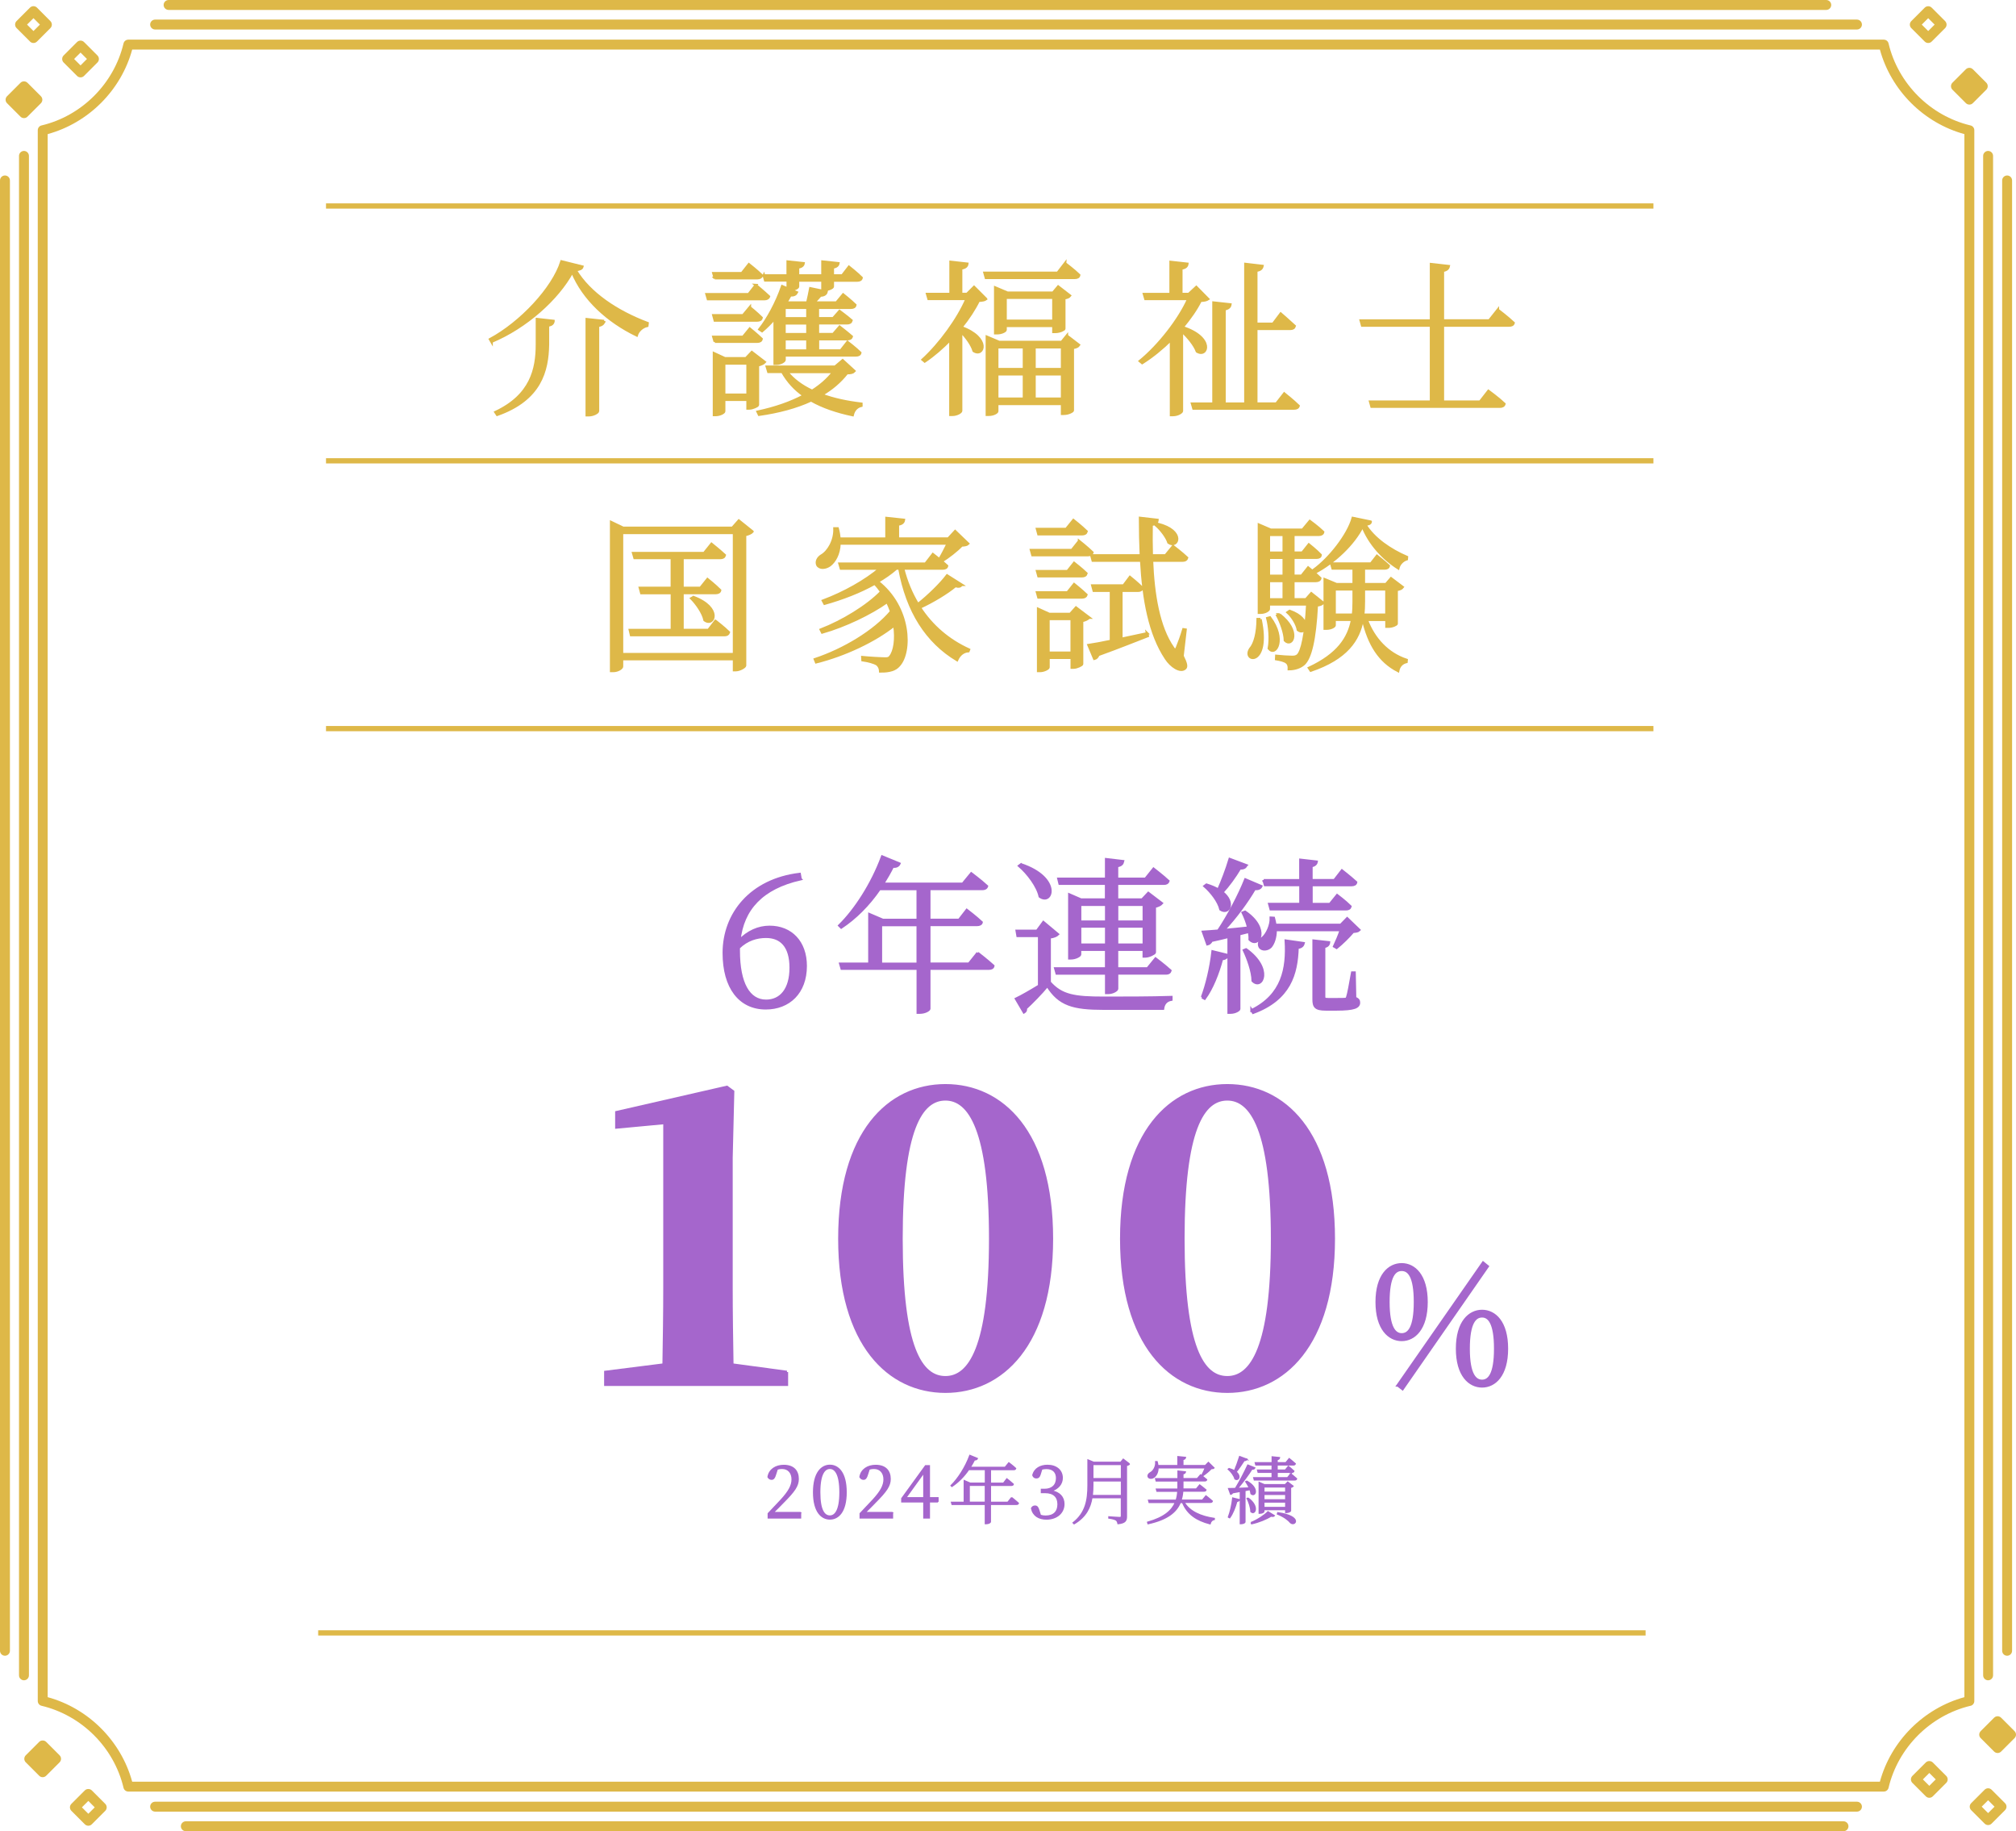 <?xml version="1.0" encoding="UTF-8"?><svg id="_レイヤー_1" xmlns="http://www.w3.org/2000/svg" viewBox="0 0 386 350.53"><defs><style>.cls-1,.cls-2{fill:#deb848;}.cls-3{stroke-width:.25px;}.cls-3,.cls-4{fill:#a566cc;stroke:#a566cc;}.cls-2{stroke:#deb848;}.cls-2,.cls-4{stroke-width:.5px;}</style></defs><g><path class="cls-2" d="M94.11,65.4l-.26-.45c5.89-3.17,12.07-9.76,13.67-14.89l3.97,.99c-.1,.38-.51,.54-1.31,.64,2.69,4.51,8,8,13.8,10.18l-.06,.48c-.99,.22-1.79,1.02-2.02,1.82-5.51-2.66-10.18-6.88-12.33-12.13-2.82,5.19-8.87,10.6-15.46,13.35Zm11.85-3.94c-.06,.42-.29,.74-1.06,.83v3.71c-.1,4.93-1.38,10.44-9.7,13.38l-.32-.48c6.82-3.2,7.94-8.23,7.94-12.93v-4.87l3.14,.35Zm9.7,0c-.1,.45-.35,.77-1.18,.9v16.33c0,.29-.93,.77-1.7,.77h-.42v-18.34l3.3,.35Z"/><path class="cls-2" d="M144.71,54.58s1.54,1.28,2.5,2.18c-.1,.32-.42,.48-.86,.48h-10.79l-.26-.9h8.04l1.38-1.76Zm-7.84-1.34l-.26-.93h5.44l1.34-1.7s1.5,1.18,2.46,2.11c-.1,.35-.38,.51-.83,.51h-8.16Zm6.69,5.6s1.38,1.12,2.24,1.98c-.06,.35-.35,.51-.8,.51h-8.13l-.26-.96h5.67l1.28-1.54Zm-6.69,6.56l-.26-.9h5.67l1.28-1.57s1.38,1.12,2.24,1.95c-.06,.35-.35,.51-.8,.51h-8.13Zm8.23,12.13c-.03,.19-1.02,.64-1.63,.64h-.32v-1.66h-4.51v2.24c0,.22-.8,.67-1.6,.67h-.32v-11.78l2.08,.96h4.03l1.12-1.18,2.46,1.89c-.19,.22-.7,.48-1.31,.61v7.62Zm-1.95-1.95v-6.02h-4.51v6.02h4.51Zm20.42-4.55c-.26,.29-.64,.38-1.41,.38-1.28,1.63-2.91,3.04-4.87,4.16,2.27,.86,4.9,1.41,7.62,1.73v.35c-.83,.19-1.44,.8-1.67,1.79-3.01-.64-5.7-1.54-7.94-2.82-2.82,1.31-6.18,2.21-9.96,2.75l-.26-.54c3.27-.7,6.31-1.73,8.87-3.11-1.73-1.18-3.11-2.69-4.16-4.55h-2.66l-.29-.96h13.06l1.44-1.22,2.21,2.02Zm-17.32-18.28h4.58v-2.66l3.01,.32c-.06,.38-.35,.67-1.06,.77v1.57h4.71v-2.66l3.01,.32c-.06,.38-.35,.67-1.06,.77v1.57h1.83l1.28-1.66s1.5,1.18,2.4,2.08c-.06,.35-.35,.51-.77,.51h-4.74v1.18c0,.22-.83,.61-1.57,.61h-.38v-1.79h-4.71v1.18c0,.22-.7,.58-1.41,.64l1.18,.48c-.16,.32-.54,.61-1.22,.51-.26,.48-.54,.96-.83,1.41l.06,.03h4.03c.19-.86,.45-1.95,.58-2.72l3.07,.64c-.1,.45-.51,.7-1.15,.7-.32,.38-.8,.9-1.28,1.38h4.35l1.28-1.54s1.41,1.12,2.31,1.99c-.06,.35-.35,.51-.8,.51h-6.37v2.05h2.95l1.22-1.38s1.34,.99,2.27,1.79c-.1,.35-.38,.51-.83,.51h-5.6v2.11h2.95l1.22-1.41s1.38,1.06,2.3,1.86c-.1,.35-.38,.48-.83,.48h-5.63v2.21h4.39l1.28-1.63s1.5,1.15,2.43,2.05c-.06,.32-.35,.48-.8,.48h-13.7v.9c0,.19-.67,.7-1.57,.7h-.29v-8.68c-.8,.93-1.63,1.76-2.43,2.43l-.48-.32c1.54-1.92,3.27-5.09,4.35-8.23l1.06,.45v-1.6h-4.32l-.26-.93Zm3.94,6.15v2.05h4.42v-2.05h-4.42Zm4.42,2.98h-4.42v2.11h4.42v-2.11Zm0,3.04h-4.42v2.21h4.42v-2.21Zm-3.94,6.27c1.18,1.5,2.85,2.72,4.83,3.65,1.67-1.06,3.04-2.27,4.1-3.65h-8.93Z"/><path class="cls-2" d="M188.78,57.24c-.29,.22-.67,.26-1.41,.32-.8,1.63-1.95,3.39-3.33,5.09,5.7,2.05,4.29,5.76,2.4,4.51-.35-1.18-1.38-2.59-2.43-3.68v15.17c0,.22-.74,.74-1.7,.74h-.32v-14.41c-1.57,1.6-3.26,3.07-4.93,4.19l-.38-.32c3.3-3.01,6.79-7.81,8.42-11.65h-7.3l-.26-.9h4.48v-6.15l3.17,.35c-.06,.45-.38,.77-1.18,.86v4.93h1.15l1.34-1.34,2.27,2.27Zm15.14-6.82s1.7,1.28,2.69,2.24c-.06,.35-.35,.51-.8,.51h-17.03l-.26-.93h13.99l1.41-1.83Zm.35,13.86l2.3,1.76c-.16,.26-.51,.45-1.18,.54v12c0,.13-.77,.61-1.7,.61h-.32v-1.89h-12.45v1.44c0,.16-.61,.64-1.63,.64h-.32v-14.89l2.34,.99h11.97l.99-1.22Zm-2.56-.77v-1.15h-9.19v.8c0,.16-.64,.61-1.66,.61h-.29v-8.71l2.34,.99h8.71l.99-1.18,2.24,1.73c-.19,.26-.51,.38-1.09,.48v5.86c0,.13-.8,.58-1.73,.58h-.32Zm-10.79,2.94v4.23h5.15v-4.23h-5.15Zm0,9.89h5.15v-4.71h-5.15v4.71Zm10.79-14.92v-4.45h-9.19v4.45h9.19Zm-3.65,5.03v4.23h5.31v-4.23h-5.31Zm5.31,9.89v-4.71h-5.31v4.71h5.31Z"/><path class="cls-2" d="M231.3,57.24c-.29,.19-.7,.29-1.44,.32-.83,1.67-2.05,3.39-3.46,5.09,6.15,1.98,4.8,5.86,2.79,4.61-.45-1.22-1.7-2.75-2.91-3.87v15.3c0,.19-.71,.74-1.73,.74h-.32v-14.41c-1.73,1.7-3.65,3.27-5.54,4.45l-.42-.35c3.65-2.98,7.52-7.94,9.28-11.91h-8.23l-.26-.9h5.09v-6.15l3.17,.35c-.06,.45-.35,.77-1.15,.86v4.93h1.44l1.44-1.34,2.24,2.27Zm14.6,18.12s1.7,1.34,2.72,2.34c-.1,.35-.42,.48-.83,.48h-19.27l-.26-.9h4.1v-19.34l3.2,.35c-.06,.45-.38,.77-1.12,.9v18.09h4.03v-26.73l3.23,.38c-.1,.45-.38,.77-1.18,.86v10.21h3.23l1.47-1.95s1.63,1.41,2.66,2.37c-.1,.35-.38,.51-.83,.51h-6.53v14.34h3.87l1.5-1.92Z"/><path class="cls-2" d="M286.78,59.32s1.89,1.44,3.01,2.5c-.1,.35-.38,.48-.86,.48h-12.68v14.6h7.14l1.6-2.05s1.92,1.41,3.04,2.47c-.1,.35-.38,.51-.86,.51h-24.55l-.26-.93h11.65v-14.6h-13.19l-.26-.93h13.45v-10.79l3.36,.38c-.1,.45-.38,.74-1.12,.86v9.54h8.9l1.63-2.05Z"/><path class="cls-2" d="M144.05,101.76c-.22,.26-.77,.51-1.41,.64v25.03c-.03,.22-.99,.83-1.76,.83h-.32v-2.11h-21.48v1.44c0,.29-.77,.83-1.67,.83h-.38v-28.46l2.27,1.09h20.94l1.22-1.38,2.59,2.08Zm-3.49,23.47v-23.24h-21.48v23.24h21.48Zm-3.55-6.34s1.57,1.22,2.53,2.15c-.1,.35-.38,.51-.8,.51h-17.9l-.22-.93h8.04v-7.11h-5.86l-.26-.96h6.11v-5.76h-7.14l-.26-.9h13.57l1.41-1.76s1.57,1.25,2.53,2.15c-.1,.35-.38,.51-.83,.51h-7.27v5.76h3.46l1.34-1.67s1.47,1.18,2.4,2.11c-.06,.35-.38,.51-.83,.51h-6.37v7.11h4.99l1.34-1.73Zm-4.23-4.58c5.54,2.08,3.91,5.73,2.14,4.39-.29-1.38-1.5-3.11-2.53-4.16l.38-.22Z"/><path class="cls-2" d="M184.1,111.94c-.22,.32-.51,.42-1.18,.22-1.57,1.31-4.26,2.95-6.82,4.13,2.34,3.62,5.6,6.34,9.41,8.07l-.1,.26c-.93,.06-1.73,.67-2.18,1.7-5.79-3.49-9.51-9.25-11.01-17.51h-.61c-1.06,.93-2.27,1.76-3.58,2.53,6.31,4.9,6.5,13.45,4.07,16.04-.64,.77-1.76,1.15-3.55,1.12-.03-.67-.29-1.09-.67-1.38-.42-.26-1.57-.61-2.72-.77l-.03-.54c1.31,.13,3.62,.26,4.39,.26,.42,0,.7-.06,.9-.32,.87-1.02,1.25-3.39,.83-6.08-3.78,3.01-9.48,5.7-14.98,7.08l-.22-.54c5.47-1.82,11.36-5.31,14.6-9.16-.22-.61-.48-1.25-.77-1.86-3.2,2.27-8.07,4.61-12.45,5.86l-.26-.51c4.13-1.6,8.9-4.48,11.59-7.27-.38-.54-.8-1.09-1.28-1.57-2.85,1.6-6.18,2.88-9.6,3.84l-.29-.54c4.1-1.54,8.13-3.81,10.92-6.18h-7.49l-.26-.9h16.45l1.41-1.82s.58,.45,1.25,.99c.51-.83,1.15-2.08,1.63-3.07h-20.78c-.06,2.08-.96,3.49-1.83,4.16-.8,.58-1.95,.7-2.37-.03-.29-.67,.1-1.38,.77-1.79,1.31-.74,2.59-2.88,2.5-5.19h.58c.19,.7,.29,1.34,.35,1.95h9.03v-3.94l3.3,.35c-.06,.45-.38,.77-1.15,.86v2.72h9.67l1.31-1.41,2.47,2.37c-.22,.22-.58,.29-1.22,.32-.93,.99-2.59,2.27-3.84,3.04,.35,.29,.7,.61,1.02,.9-.06,.35-.38,.48-.83,.48h-7.59c.64,2.53,1.6,4.83,2.85,6.88,2.11-1.66,4.42-3.94,5.6-5.51l2.79,1.76Z"/><path class="cls-2" d="M206.62,103.58s1.57,1.25,2.53,2.18c-.1,.32-.38,.48-.83,.48h-10.63l-.26-.93h7.81l1.38-1.73Zm-7.78-1.34l-.26-.96h5.57l1.38-1.7s1.54,1.22,2.5,2.15c-.1,.35-.38,.51-.83,.51h-8.36Zm5.57,7.11l1.25-1.57s1.44,1.12,2.34,1.99c-.1,.35-.38,.51-.83,.51h-8.32l-.26-.93h5.83Zm-5.57,4.99l-.26-.93h5.83l1.25-1.57s1.44,1.15,2.34,2.02c-.1,.32-.38,.48-.83,.48h-8.32Zm9.67,3.87c-.22,.26-.7,.51-1.34,.64v8.26c0,.19-.99,.67-1.63,.67h-.32v-1.89h-4.48v1.86c0,.19-.8,.67-1.63,.67h-.32v-11.84l2.11,.96h4.03l1.09-1.22,2.5,1.89Zm-3.3,6.75v-6.5h-4.48v6.5h4.48Zm14.44-3.71l.1,.48c-2.24,.86-5.38,2.14-9.48,3.62-.13,.42-.42,.67-.74,.74l-1.09-2.59c.93-.13,2.43-.42,4.29-.8v-9.64h-3.3l-.26-.96h5.96l1.22-1.63s1.47,1.18,2.37,2.08c-.1,.35-.38,.51-.83,.51h-3.2v9.25l4.96-1.06Zm4.96-16.68s1.67,1.28,2.66,2.21c-.1,.35-.38,.51-.8,.51h-5.92c.26,6.5,1.28,12.77,4.03,16.71,.38,.61,.51,.61,.8-.06,.32-.77,.86-2.24,1.22-3.46l.38,.06-.58,5.03c.74,1.47,.83,2.08,.48,2.37-.9,.8-2.69-.45-3.62-1.89-3.14-4.71-4.32-11.27-4.74-18.76h-9.28l-.26-.96h9.48c-.1-2.3-.16-4.71-.16-7.17l3.3,.38c-.03,.42-.29,.77-1.12,.9-.03,1.92-.03,3.91,.03,5.89h2.66l1.44-1.76Zm-2.91-4.26c5.28,1.34,3.81,4.77,2.05,3.55-.35-1.09-1.47-2.53-2.4-3.33l.35-.22Z"/><path class="cls-2" d="M241.33,118.53c1.92,9.12-3.52,8.16-1.95,5.7,.9-1.02,1.41-3.07,1.44-5.7h.51Zm12-3.14c-.22,.26-.58,.42-1.22,.48-.35,6.69-1.22,10.08-2.47,11.24-.77,.67-1.82,.96-2.85,.96,.03-.51-.06-.99-.45-1.28-.32-.29-1.18-.51-1.98-.64l.03-.58c.9,.1,2.43,.19,3.01,.19,.51,0,.74-.06,1.06-.29,.83-.74,1.54-3.91,1.86-9.8h-7.4v.93c0,.16-.61,.67-1.57,.67h-.29v-16.81l2.24,.96h6.11l1.38-1.66s1.57,1.15,2.53,2.08c-.06,.35-.38,.51-.77,.51h-4.93v3.46h1.73l1.25-1.57s1.41,1.12,2.24,1.99c-.03,.35-.32,.51-.77,.51h-4.45v3.49h1.6l1.25-1.57s1.41,1.15,2.3,2.02c-.06,.35-.38,.51-.83,.51h-4.32v3.55h2.43l1.02-1.15,2.24,1.79Zm-10.18,2.82c3.07,4.1,1.12,7.52-.19,5.92,.35-1.86,.1-4.29-.29-5.79l.48-.13Zm-.22-15.85v3.46h2.88v-3.46h-2.88Zm2.88,4.39h-2.88v3.49h2.88v-3.49Zm-2.88,8h2.88v-3.55h-2.88v3.55Zm2.05,2.88c4.1,3.17,2.47,6.37,1.06,4.96-.03-1.5-.8-3.49-1.47-4.77l.42-.19Zm1.95-.67c4.45,1.57,3.11,4.77,1.6,3.62-.19-1.12-1.09-2.56-1.98-3.36l.38-.26Zm14.73,1.66c1.38,3.68,4.03,6.53,7.65,7.72l-.03,.35c-.8,.19-1.41,.74-1.6,1.73-3.62-1.86-5.57-5.12-6.69-9.8h-.13c-.7,3.84-3.01,7.4-9.89,9.73l-.32-.48c5.54-2.59,7.59-5.7,8.26-9.25h-3.39v1.09c0,.16-.58,.61-1.57,.61h-.29v-9.41l2.24,.93h3.3v-3.04h-4.03l-.26-.9h7.59l1.15-1.47s1.38,1.09,2.24,1.89c-.06,.35-.38,.48-.8,.48h-3.97v3.04h4.26l.96-1.12,2.21,1.67c-.19,.26-.51,.42-1.15,.51v6.5c0,.13-.74,.54-1.57,.54h-.35v-1.31h-3.81Zm.77-18.73c-.06,.32-.38,.48-1.06,.51,1.67,2.75,4.87,4.9,8,6.24l-.03,.38c-.8,.26-1.44,.93-1.63,1.73-2.88-1.82-5.51-4.67-6.82-8.04-1.73,3.49-5.41,6.91-9.09,8.87l-.29-.45c3.11-2.24,6.63-6.75,7.52-9.96l3.39,.7Zm-3.36,17.8c.1-.83,.13-1.66,.13-2.53v-2.37h-3.68v4.9h3.55Zm2.05-4.9v2.34c0,.86-.03,1.73-.13,2.56h4.48v-4.9h-4.35Z"/></g><g><path class="cls-4" d="M153.27,168.27c-7.39,1.68-11.1,5.74-11.73,11.8,1.65-1.72,3.68-2.63,5.81-2.63,4.1,0,6.9,2.87,6.9,7.46,0,5.11-3.22,8.09-7.63,8.09-4.97,0-8.02-3.96-8.02-10.58,0-7.49,5.18-13.97,14.5-15.09l.17,.95Zm-11.84,13.73c0,6.27,1.96,9.59,5.25,9.59,2.8,0,4.73-2.17,4.73-6.34s-1.89-5.95-4.73-5.95c-1.79,0-3.64,.53-5.25,2.1v.6Z"/><path class="cls-4" d="M187.19,182.43s1.86,1.44,2.98,2.46c-.06,.35-.35,.51-.83,.51h-11.43v7.71c0,.16-.7,.71-1.82,.71h-.35v-8.42h-14.57l-.26-.9h5.57v-9.48l2.56,1.09h6.69v-5.95h-7.33c-2.14,3.11-4.67,5.6-7.33,7.36l-.35-.35c3.01-2.95,6.24-7.88,8.2-13.19l3.26,1.34c-.16,.35-.54,.64-1.25,.54-.58,1.15-1.22,2.27-1.89,3.33h15.3l1.63-1.98s1.79,1.34,2.98,2.43c-.1,.35-.42,.51-.86,.51h-10.18v5.95h5.73l1.47-1.89s1.76,1.34,2.82,2.34c-.06,.32-.42,.48-.83,.48h-9.19v7.46h7.62l1.67-2.08Zm-11.46,2.08v-7.46h-7.08v7.46h7.08Z"/><path class="cls-4" d="M200.96,188.03c2.27,2.59,4.77,2.98,10.37,2.98,3.87,0,9.03,0,12.93-.13v.45c-.93,.16-1.47,.77-1.6,1.73h-11.3c-5.89,0-8.55-.74-10.82-4.39-1.15,1.41-3.01,3.3-4.16,4.35,.1,.38-.06,.58-.32,.74l-1.5-2.56c1.06-.51,2.79-1.5,4.42-2.5v-9.57h-4.13l-.16-.93h3.87l1.22-1.66,2.75,2.3c-.22,.22-.7,.48-1.57,.58v8.61Zm-5.44-22.54c7.68,2.59,5.95,7.84,3.58,6.11-.42-1.98-2.3-4.45-3.94-5.86l.35-.26Zm7.17,2.75h9.12v-3.75l3.2,.38c-.1,.45-.32,.77-1.15,.9v2.47h5.47l1.54-1.92s1.73,1.34,2.82,2.34c-.1,.32-.38,.48-.83,.48h-9v3.07h4.83l1.18-1.25,2.56,1.95c-.22,.26-.74,.51-1.34,.64v8.77c-.03,.19-1.06,.74-1.76,.74h-.32v-1.28h-5.15v3.62h5.86l1.54-1.89s1.73,1.31,2.82,2.3c-.1,.35-.38,.51-.8,.51h-9.41v2.95c0,.29-.87,.77-1.63,.77h-.42v-3.71h-9.48l-.26-.93h9.73v-3.62h-5.03v.93c0,.22-.86,.71-1.7,.71h-.32v-12.17l2.21,.96h4.83v-3.07h-8.9l-.22-.9Zm4.1,4.93v3.27h5.03v-3.27h-5.03Zm5.03,7.68v-3.52h-5.03v3.52h5.03Zm2.05-7.68v3.27h5.15v-3.27h-5.15Zm5.15,7.68v-3.52h-5.15v3.52h5.15Z"/><path class="cls-4" d="M230.17,190.88c.86-2.27,1.67-5.6,2.02-8.74l2.88,.71c-.13,.38-.48,.7-1.12,.7-.74,2.79-1.89,5.67-3.3,7.59l-.48-.26Zm7.08-12.07v14.34c0,.16-.7,.67-1.67,.67h-.32v-14.53c-.99,.26-2.11,.51-3.3,.77-.16,.38-.48,.61-.77,.67l-.83-2.34c.67-.03,1.7-.13,2.91-.22,1.95-2.91,4-6.82,5.19-9.8l3.01,1.28c-.16,.35-.58,.58-1.25,.48-1.38,2.37-3.62,5.47-5.96,7.94,1.44-.13,3.07-.29,4.77-.48-.26-1.06-.67-2.08-1.06-2.88l.42-.16c4.77,3.23,2.62,7.04,.9,5.28,.03-.48-.03-.99-.13-1.5l-1.92,.48Zm1.34-13.16c-.13,.35-.48,.61-1.18,.54-.99,1.66-2.21,3.33-3.39,4.61,2.5,1.95,1.25,4.32-.32,3.27-.35-1.54-1.79-3.36-3.04-4.45l.35-.26c.93,.29,1.66,.61,2.27,.96,.74-1.66,1.57-3.84,2.18-5.86l3.14,1.18Zm0,16.1c5.12,3.68,3.04,7.78,1.28,5.99-.03-1.82-.93-4.26-1.67-5.83l.38-.16Zm1.06,11.65c5.92-2.91,6.88-7.97,6.56-13.32l3.36,.48c-.13,.51-.48,.77-1.15,.83-.16,5.03-1.47,9.86-8.48,12.45l-.29-.45Zm4.58-15.37c0,1.44-.42,2.56-.93,3.17-.54,.58-1.67,.74-2.08,.06-.32-.61-.03-1.31,.58-1.76,.8-.67,1.6-2.4,1.54-3.81l.54,.03c.13,.48,.22,.93,.29,1.34h12.55l1.22-1.25,2.3,2.21c-.22,.22-.61,.29-1.18,.32-.77,.93-2.14,2.27-3.14,3.07l-.45-.26c.38-.8,.93-2.08,1.28-3.14h-12.52Zm-2.27-9.51h7.04v-3.91l3.07,.35c-.06,.38-.32,.67-.99,.83v2.72h4.42l1.44-1.86s1.67,1.31,2.69,2.24c-.06,.35-.38,.51-.83,.51h-7.71v3.68h3.55l1.38-1.7s1.57,1.18,2.53,2.14c-.1,.35-.38,.51-.83,.51h-14.41l-.26-.96h5.96v-3.68h-6.79l-.26-.9Zm17.48,22.51c.61,.26,.74,.51,.74,.9,0,.83-.86,1.28-4.26,1.28h-2.08c-1.99,0-2.31-.54-2.31-1.92v-11.21l2.91,.32c-.03,.42-.32,.74-.93,.83v9.54c0,.42,.1,.51,.8,.51h1.63c.8,0,1.34,0,1.6-.03,.26-.03,.35-.06,.45-.42,.19-.51,.58-2.66,.93-4.64h.42l.1,4.83Z"/></g><g><path class="cls-4" d="M150.65,262.63v2.42h-34.73v-2.42l11.16-1.41c.08-4.92,.16-9.91,.16-14.67v-31.61l-9.21,.86v-2.89l21.15-4.84,1.17,.86-.31,12.72v24.9c0,4.76,.08,9.76,.16,14.67l10.46,1.41Z"/><path class="cls-4" d="M201.39,237.11c0,20.37-9.6,29.27-20.37,29.27s-20.29-8.9-20.29-29.27,9.44-29.35,20.29-29.35,20.37,8.9,20.37,29.35Zm-20.37,26.54c4.61,0,8.59-5.7,8.59-26.54s-3.98-26.69-8.59-26.69-8.43,5.62-8.43,26.69,3.82,26.54,8.43,26.54Z"/><path class="cls-4" d="M255.36,237.11c0,20.37-9.6,29.27-20.37,29.27s-20.29-8.9-20.29-29.27,9.44-29.35,20.29-29.35,20.37,8.9,20.37,29.35Zm-20.37,26.54c4.61,0,8.59-5.7,8.59-26.54s-3.98-26.69-8.59-26.69-8.43,5.62-8.43,26.69,3.82,26.54,8.43,26.54Z"/></g><path class="cls-4" d="M273.12,249.23c0,5.12-2.34,7.24-4.74,7.24s-4.77-2.11-4.77-7.24,2.37-7.2,4.77-7.2,4.74,2.11,4.74,7.2Zm-4.74,6.21c1.34,0,2.56-1.22,2.56-6.21s-1.22-6.18-2.56-6.18-2.56,1.18-2.56,6.18,1.28,6.21,2.56,6.21Zm-.74,9.73l16.33-23.46,.86,.7-16.29,23.46-.9-.7Zm20.87-7.01c0,5.12-2.34,7.2-4.74,7.2s-4.77-2.08-4.77-7.2,2.37-7.2,4.77-7.2,4.74,2.08,4.74,7.2Zm-4.74,6.18c1.31,0,2.53-1.22,2.53-6.18s-1.22-6.21-2.53-6.21-2.59,1.18-2.59,6.21,1.31,6.18,2.59,6.18Z"/><g><path class="cls-3" d="M153.28,289.51v1.05h-6.18v-.84c.87-.9,1.74-1.83,2.41-2.55,1.54-1.67,2.16-2.81,2.16-3.99,0-1.26-.73-2.11-1.93-2.11-.27,0-.59,.03-.92,.13l-.35,1.08c-.17,.6-.38,.87-.74,.87-.31,0-.52-.17-.67-.43,.24-1.47,1.54-2.21,3-2.21,1.89,0,2.77,1.05,2.77,2.59,0,1.29-.67,2.3-2.91,4.54-.39,.42-1.11,1.13-1.88,1.89h5.25Z"/><path class="cls-3" d="M162,285.65c0,3.74-1.51,5.11-3.1,5.11s-3.12-1.37-3.12-5.11,1.53-5.16,3.12-5.16,3.1,1.4,3.1,5.16Zm-3.1,4.55c.98,0,1.93-1.01,1.93-4.55s-.95-4.58-1.93-4.58-1.95,.98-1.95,4.58,.94,4.55,1.95,4.55Z"/><path class="cls-3" d="M170.88,289.51v1.05h-6.18v-.84c.87-.9,1.74-1.83,2.41-2.55,1.54-1.67,2.16-2.81,2.16-3.99,0-1.26-.73-2.11-1.93-2.11-.27,0-.59,.03-.92,.13l-.35,1.08c-.17,.6-.38,.87-.74,.87-.31,0-.52-.17-.67-.43,.24-1.47,1.54-2.21,3-2.21,1.89,0,2.77,1.05,2.77,2.59,0,1.29-.67,2.3-2.91,4.54-.39,.42-1.11,1.13-1.88,1.89h5.25Z"/><path class="cls-3" d="M179.59,287.48h-1.65v3.08h-1.05v-3.08h-4.22v-.64l4.54-6.26h.73v6.12h1.65v.78Zm-2.7-.78v-4.8l-3.46,4.8h3.46Z"/><path class="cls-3" d="M193.68,286.66s.81,.63,1.3,1.08c-.03,.15-.15,.22-.36,.22h-5v3.38c0,.07-.31,.31-.8,.31h-.15v-3.68h-6.37l-.11-.39h2.44v-4.15l1.12,.48h2.93v-2.61h-3.21c-.94,1.36-2.05,2.45-3.21,3.22l-.15-.15c1.32-1.29,2.73-3.45,3.59-5.77l1.43,.59c-.07,.15-.24,.28-.55,.24-.25,.5-.53,.99-.83,1.46h6.7l.71-.87s.79,.59,1.3,1.07c-.04,.15-.18,.22-.38,.22h-4.45v2.61h2.51l.64-.83s.77,.59,1.23,1.02c-.03,.14-.18,.21-.36,.21h-4.02v3.26h3.33l.73-.91Zm-5.01,.91v-3.26h-3.1v3.26h3.1Z"/><path class="cls-3" d="M199.18,282.05c-.14,.57-.31,.83-.76,.83-.29,0-.53-.13-.66-.49,.31-1.29,1.47-1.89,2.8-1.89,1.72,0,2.82,.98,2.82,2.4,0,1.15-.76,2.06-2.09,2.48,1.61,.28,2.41,1.22,2.41,2.52,0,1.67-1.36,2.87-3.33,2.87-1.44,0-2.55-.62-2.86-2.04,.14-.28,.36-.43,.66-.43,.42,0,.57,.28,.76,.9l.27,.87c.35,.11,.69,.15,1.01,.15,1.56,0,2.37-.87,2.37-2.27s-.81-2.25-2.47-2.25h-.71v-.6h.6c1.4,0,2.3-.78,2.3-2.16,0-1.16-.7-1.85-1.93-1.85-.28,0-.57,.03-.91,.11l-.27,.87Z"/><path class="cls-3" d="M216.27,280.23c-.1,.11-.32,.24-.6,.28v9.75c0,.76-.17,1.25-1.6,1.39-.06-.29-.15-.55-.36-.69-.24-.15-.66-.28-1.39-.38v-.22s1.7,.13,2.04,.13c.31,0,.36-.1,.36-.34v-3.47h-5.66c-.31,1.91-1.16,3.68-3.4,4.99l-.18-.18c2.41-1.89,2.84-4.34,2.84-7.19v-4.83l1.09,.45h5.18l.48-.59,1.19,.91Zm-1.54,6.05v-2.81h-5.49v.81c0,.67-.03,1.34-.11,2h5.6Zm-5.49-5.95v2.72h5.49v-2.72h-5.49Z"/><path class="cls-3" d="M226.73,287.6c1.05,1.76,3.19,2.69,5.76,3.07v.17c-.41,.08-.69,.38-.81,.84-2.58-.67-4.34-1.85-5.25-4.08h-.45c-.73,1.78-2.41,3.24-6.16,4.06l-.08-.27c3.17-.9,4.65-2.21,5.32-3.8h-5.03l-.11-.41h5.29c.18-.55,.27-1.13,.31-1.74h-3.99l-.11-.39h4.13v-1.57h-4.17l-.11-.42h4.29v-1.46l1.4,.15c-.03,.17-.14,.31-.48,.36v.94h2.76l.63-.73s.71,.53,1.16,.92c-.04,.15-.18,.22-.38,.22h-4.17v1.18c0,.13,0,.27-.01,.39h2.59l.64-.77s.73,.55,1.2,.95c-.04,.14-.2,.21-.39,.21h-4.06c-.04,.6-.14,1.18-.32,1.74h4.1l.67-.81s.74,.56,1.22,1c-.04,.15-.18,.22-.38,.22h-5Zm-5.01-6.65c0,.94-.39,1.55-.81,1.83-.36,.25-.88,.25-1.05-.07-.13-.31,.08-.62,.38-.78,.6-.31,1.13-1.16,1.05-2.14h.25c.08,.27,.13,.52,.15,.76h3.85v-1.71l1.44,.14c-.03,.2-.17,.34-.5,.39v1.18h4.3l.59-.6,1.06,1.04c-.08,.1-.24,.11-.52,.13-.38,.43-1.07,.99-1.58,1.33l-.18-.11c.2-.35,.45-.92,.63-1.37h-9.06Z"/><path class="cls-3" d="M238.74,279.33c-.07,.15-.24,.25-.53,.24-.48,.76-1.04,1.57-1.55,2.19,1,.81,.46,1.76-.2,1.32-.15-.63-.76-1.4-1.27-1.85l.14-.11c.42,.13,.77,.27,1.04,.43,.32-.76,.7-1.81,.99-2.73l1.39,.52Zm-3.53,11.07c.36-.95,.69-2.34,.83-3.64l1.26,.31c-.06,.18-.21,.31-.49,.31-.32,1.15-.78,2.35-1.37,3.14l-.22-.11Zm3.53-6.86c2.44,1.36,1.6,3.1,.8,2.38-.03-.24-.1-.52-.2-.8-.29,.07-.62,.13-.98,.2v6.05c0,.07-.31,.28-.74,.28h-.13v-6.18l-1.5,.27c-.08,.18-.21,.25-.35,.28l-.39-1.06c.31,0,.76-.01,1.3-.03,.81-1.34,1.78-3.17,2.37-4.48l1.33,.53c-.07,.17-.27,.27-.55,.22-.64,1.04-1.75,2.54-2.75,3.71,.67-.03,1.46-.06,2.25-.08-.18-.45-.43-.88-.66-1.21l.18-.08Zm.25,3.24c2.18,1.6,1.27,3.32,.52,2.56,0-.79-.38-1.82-.71-2.51l.2-.06Zm.55,4.67c1.23-.48,2.59-1.4,3.24-2.06l1.21,.74c-.1,.13-.32,.15-.64,.08-.85,.55-2.31,1.15-3.7,1.46l-.1-.22Zm7.58-9.34s.71,.56,1.13,.95c-.04,.15-.17,.22-.35,.22h-7.73l-.11-.41h3.52v-1.05h-2.68l-.11-.41h2.79v-1h-3.12l-.11-.41h3.24v-1.12l1.39,.14c-.03,.2-.15,.32-.46,.38v.6h1.68l.64-.78s.7,.55,1.16,.97c-.04,.15-.17,.22-.36,.22h-3.12v1h1.58l.58-.71s.64,.5,1.05,.9c-.04,.15-.17,.22-.36,.22h-2.84v1.05h2l.62-.77Zm-.94,7.4v-.55h-4.19v.38c0,.1-.36,.31-.74,.31h-.15v-5.87l.97,.42h4.01l.48-.49,1.01,.77c-.08,.1-.27,.2-.48,.24v4.5c-.01,.1-.46,.29-.76,.29h-.14Zm-4.19-4.89v1.02h4.19v-1.02h-4.19Zm4.19,1.43h-4.19v1.05h4.19v-1.05Zm0,2.52v-1.06h-4.19v1.06h4.19Zm-1.51,1c4.83,.71,3.29,2.69,2.41,1.88-.43-.53-1.27-1.16-2.49-1.65l.08-.22Z"/></g><g><rect class="cls-1" x="62.42" y="87.71" width="254.16" height="1"/><rect class="cls-1" x="62.42" y="38.93" width="254.16" height="1"/><rect class="cls-1" x="62.42" y="138.97" width="254.16" height="1"/><rect class="cls-1" x="60.92" y="312.07" width="254.16" height="1"/></g><g><path class="cls-1" d="M377.29,326.53c.43-.1,.73-.48,.73-.92V24.93c0-.44-.3-.82-.73-.92-7.7-1.83-13.86-7.99-15.69-15.69-.1-.43-.48-.73-.92-.73H24.57c-.44,0-.82,.3-.92,.73-1.83,7.7-7.99,13.86-15.69,15.69-.43,.1-.73,.48-.73,.92V325.6c0,.44,.3,.82,.73,.92,7.7,1.83,13.86,7.99,15.69,15.69,.1,.43,.48,.73,.92,.73H360.68c.44,0,.82-.3,.92-.73,1.83-7.7,7.99-13.86,15.69-15.69Zm-17.35,14.52H25.31c-2.14-7.81-8.38-14.05-16.18-16.18V25.67c7.81-2.14,14.05-8.38,16.18-16.18H359.94c2.14,7.81,8.38,14.05,16.18,16.18V324.87c-7.81,2.14-14.05,8.38-16.18,16.18Z"/><path class="cls-1" d="M5.54,320.69V29.84c0-.52-.43-.95-.95-.95s-.95,.43-.95,.95V320.69c0,.53,.43,.95,.95,.95s.95-.43,.95-.95Z"/><path class="cls-1" d="M.95,33.59c-.53,0-.95,.43-.95,.95V315.99c0,.53,.43,.95,.95,.95s.95-.43,.95-.95V34.54c0-.53-.43-.95-.95-.95Z"/><path class="cls-1" d="M29.7,5.65H355.55c.52,0,.95-.43,.95-.95s-.43-.95-.95-.95H29.7c-.53,0-.95,.43-.95,.95s.43,.95,.95,.95Z"/><path class="cls-1" d="M32.28,1.9H349.67c.53,0,.95-.43,.95-.95s-.43-.95-.95-.95H32.28c-.52,0-.95,.43-.95,.95s.43,.95,.95,.95Z"/><path class="cls-1" d="M355.55,344.88H29.7c-.53,0-.95,.43-.95,.95s.43,.95,.95,.95H355.55c.52,0,.95-.43,.95-.95s-.43-.95-.95-.95Z"/><path class="cls-1" d="M352.97,348.63H35.58c-.52,0-.95,.43-.95,.95s.43,.95,.95,.95H352.97c.53,0,.95-.43,.95-.95s-.43-.95-.95-.95Z"/><path class="cls-1" d="M379.71,29.84V320.69c0,.53,.43,.95,.95,.95s.95-.43,.95-.95V29.84c0-.52-.43-.95-.95-.95s-.95,.43-.95,.95Z"/><path class="cls-1" d="M384.3,316.94c.53,0,.95-.43,.95-.95V34.54c0-.53-.43-.95-.95-.95s-.95,.43-.95,.95V315.99c0,.53,.43,.95,.95,.95Z"/><path class="cls-1" d="M5.74,7.95c.19,.19,.43,.28,.67,.28s.49-.09,.67-.28l2.57-2.57c.37-.37,.37-.97,0-1.34L7.08,1.46c-.37-.37-.97-.37-1.34,0l-2.57,2.57c-.37,.37-.37,.97,0,1.34l2.57,2.57Zm.67-4.47l1.23,1.23-1.23,1.23-1.23-1.23,1.23-1.23Z"/><path class="cls-1" d="M14.75,14.53c.19,.19,.43,.28,.67,.28s.49-.09,.67-.28l2.57-2.57c.37-.37,.37-.97,0-1.34l-2.57-2.57c-.37-.37-.97-.37-1.34,0l-2.57,2.57c-.37,.37-.37,.97,0,1.34l2.57,2.57Zm.67-4.47l1.23,1.23-1.23,1.23-1.23-1.23,1.23-1.23Z"/><path class="cls-1" d="M3.92,22.33c.19,.19,.43,.28,.67,.28s.49-.09,.67-.28l2.57-2.57c.37-.37,.37-.97,0-1.34l-2.57-2.57c-.37-.37-.97-.37-1.34,0l-2.57,2.57c-.37,.37-.37,.97,0,1.34l2.57,2.57Z"/><path class="cls-1" d="M381.33,342.59c-.18-.18-.42-.28-.67-.28s-.49,.1-.67,.28l-2.57,2.57c-.18,.18-.28,.42-.28,.67s.1,.49,.28,.67l2.57,2.57c.19,.19,.43,.28,.67,.28s.49-.09,.67-.28l2.57-2.57c.18-.18,.28-.42,.28-.67s-.1-.49-.28-.67l-2.57-2.57Zm-.67,4.47l-1.23-1.23,1.23-1.23,1.23,1.23-1.23,1.23Z"/><path class="cls-1" d="M370.07,337.37c-.36-.36-.99-.36-1.34,0l-2.57,2.57c-.18,.18-.28,.42-.28,.67s.1,.49,.28,.67l2.57,2.57c.19,.19,.43,.28,.67,.28s.49-.09,.67-.28l2.57-2.57c.18-.18,.28-.42,.28-.67s-.1-.49-.28-.67l-2.57-2.57Zm-.67,4.47l-1.23-1.23,1.23-1.23,1.23,1.23-1.23,1.23Z"/><path class="cls-1" d="M385.72,331.37l-2.57-2.57c-.37-.37-.97-.37-1.34,0l-2.57,2.57c-.18,.18-.28,.42-.28,.67s.1,.49,.28,.67l2.57,2.57c.18,.18,.42,.28,.67,.28s.49-.1,.67-.28l2.57-2.57c.18-.18,.28-.42,.28-.67s-.1-.49-.28-.67Z"/><path class="cls-1" d="M17.58,342.72c-.36-.36-.99-.36-1.34,0l-2.57,2.57c-.18,.18-.28,.42-.28,.67s.1,.49,.28,.67l2.57,2.57c.19,.19,.43,.28,.67,.28s.49-.09,.67-.28l2.57-2.57c.18-.18,.28-.42,.28-.67s-.1-.49-.28-.67l-2.57-2.57Zm-.67,4.47l-1.23-1.23,1.23-1.23,1.23,1.23-1.23,1.23Z"/><path class="cls-1" d="M8.84,333.43c-.36-.36-.99-.36-1.34,0l-2.57,2.57c-.37,.37-.37,.97,0,1.34l2.57,2.57c.18,.18,.42,.28,.67,.28s.49-.1,.67-.28l2.57-2.57c.37-.37,.37-.97,0-1.34l-2.57-2.57Z"/><path class="cls-1" d="M368.52,7.95c.19,.19,.43,.28,.67,.28s.49-.09,.67-.28l2.57-2.57c.37-.37,.37-.97,0-1.34l-2.57-2.57c-.37-.37-.97-.37-1.34,0l-2.57,2.57c-.37,.37-.37,.97,0,1.34l2.57,2.57Zm.67-4.47l1.23,1.23-1.23,1.23-1.23-1.23,1.23-1.23Z"/><path class="cls-1" d="M376.4,19.74c.19,.19,.43,.28,.67,.28s.49-.09,.67-.28l2.57-2.57c.37-.37,.37-.97,0-1.34l-2.57-2.57c-.37-.37-.97-.37-1.34,0l-2.57,2.57c-.37,.37-.37,.97,0,1.34l2.57,2.57Z"/></g></svg>